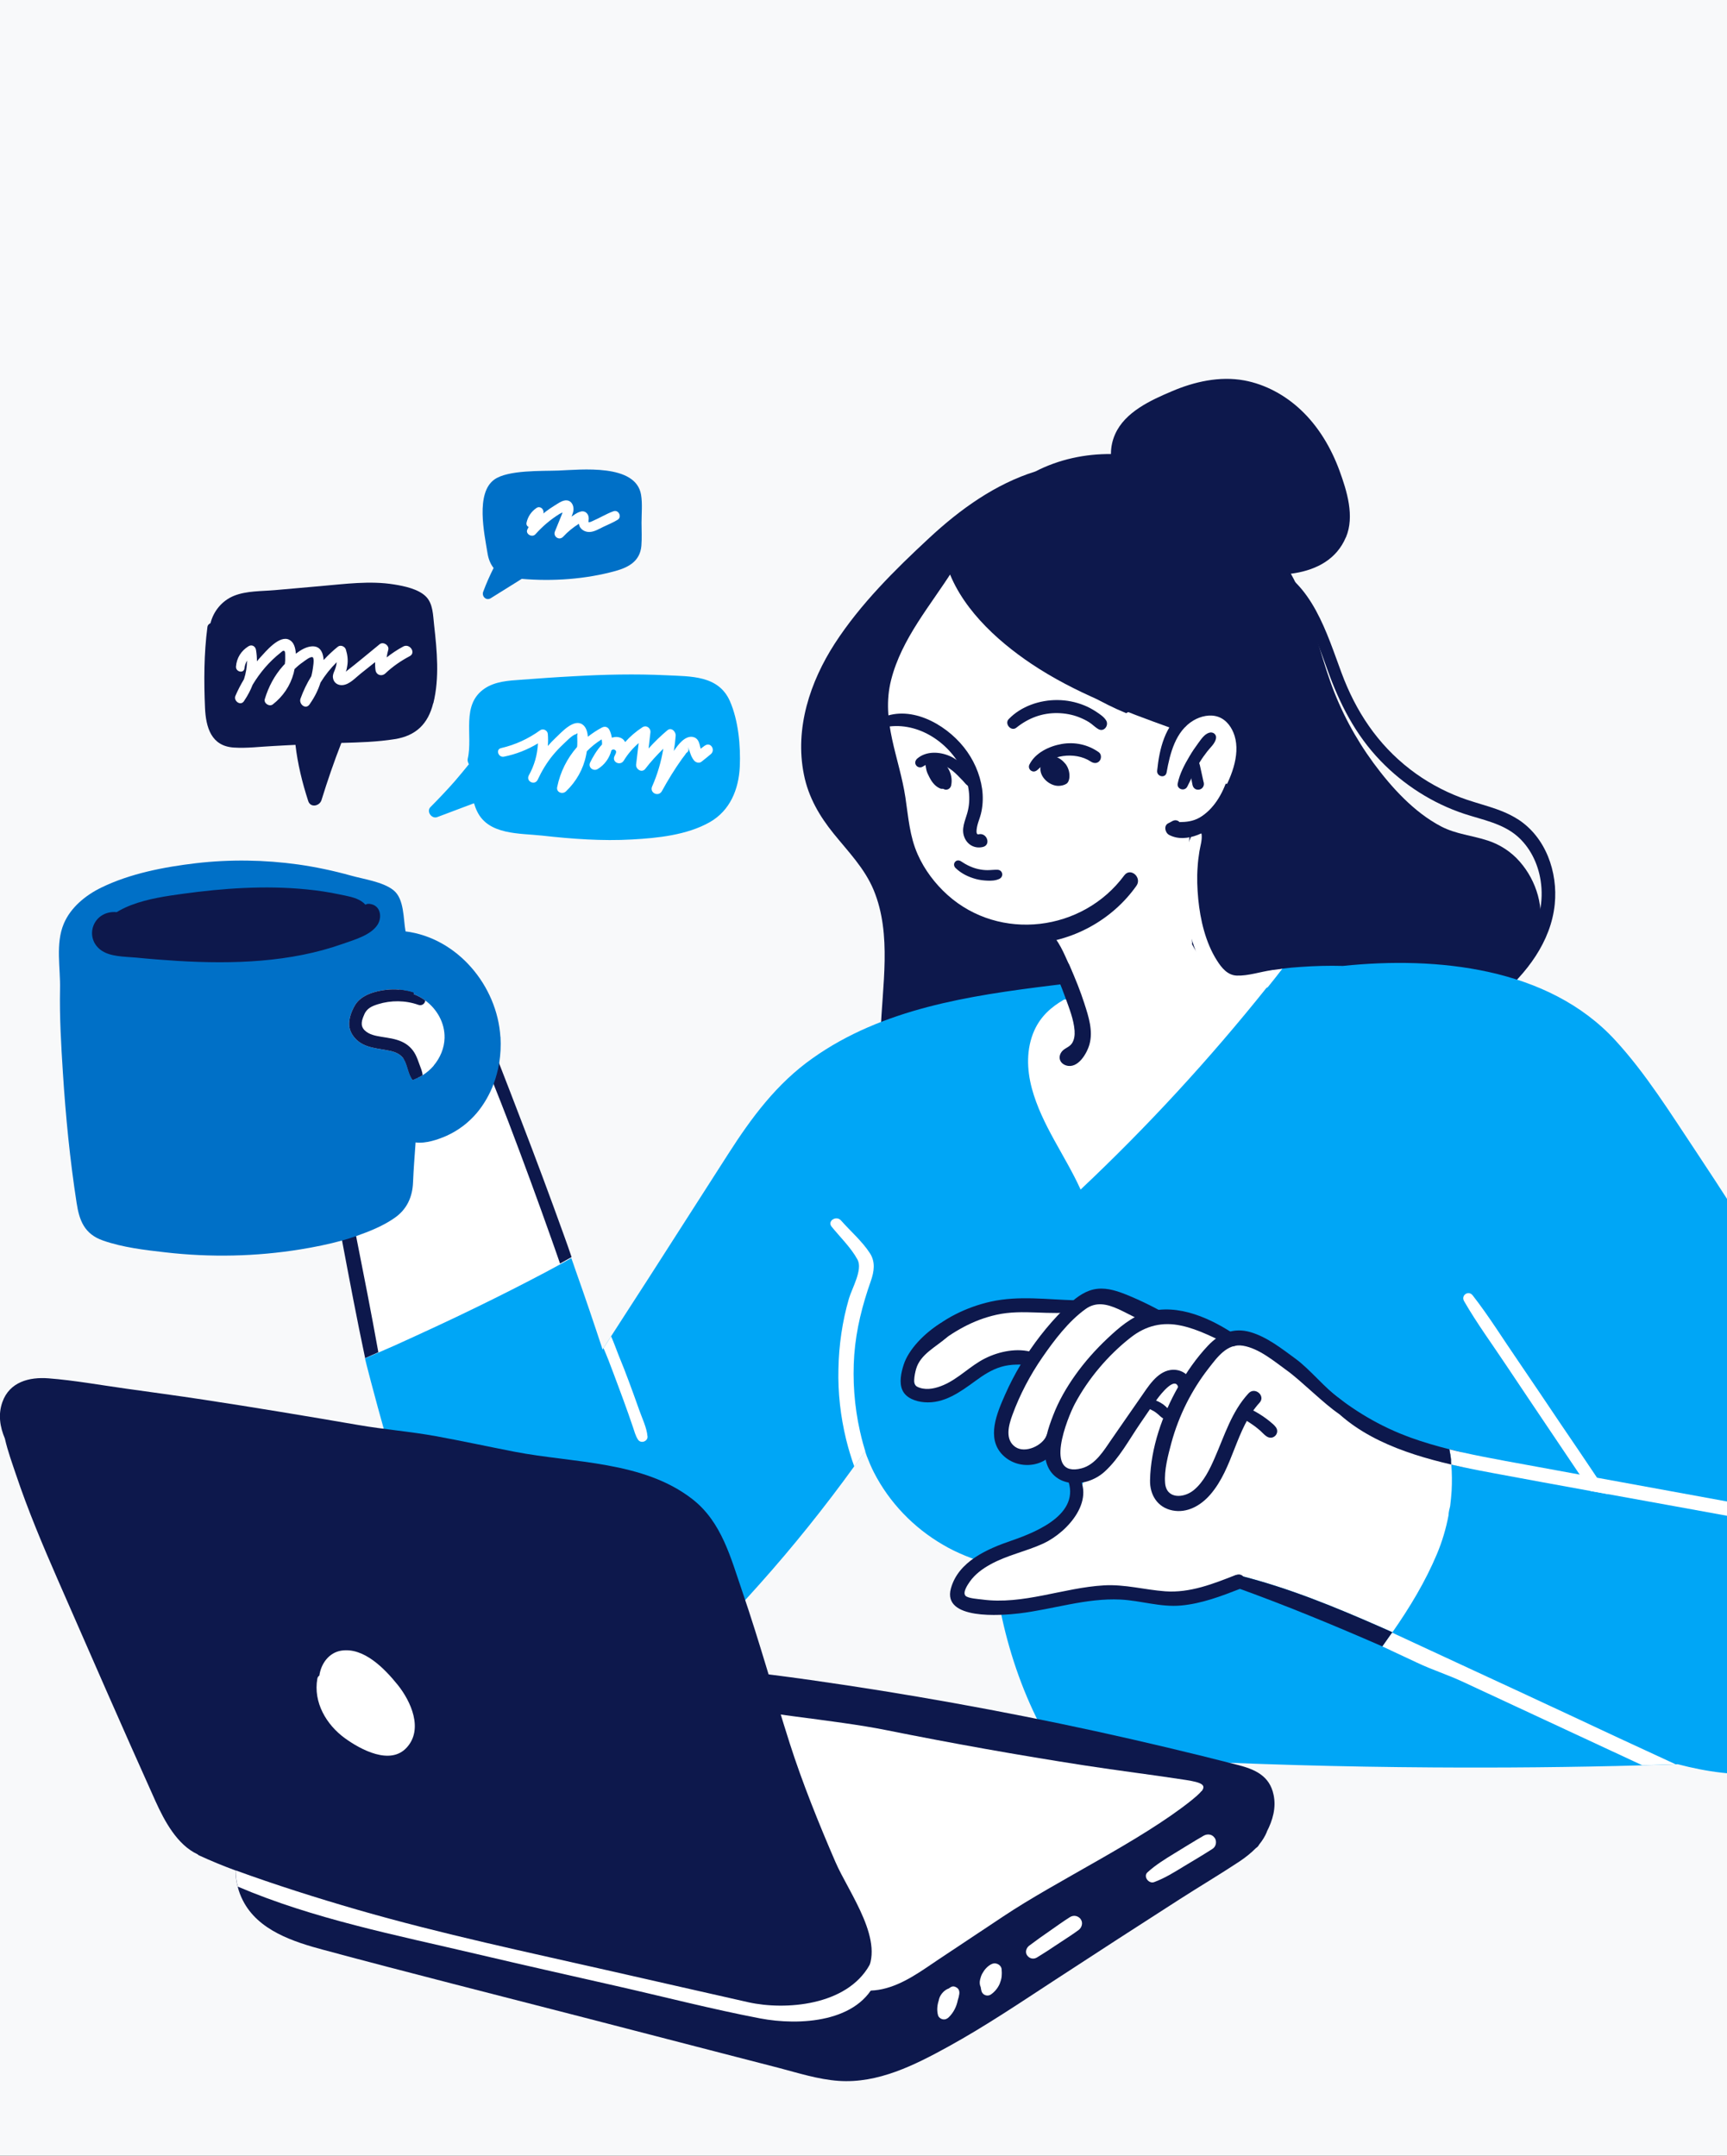 <svg width="278" height="347" viewBox="0 0 278 347" fill="none" xmlns="http://www.w3.org/2000/svg">
<rect x="0" y="0" width="278" height="347" fill="#333333" stroke="none"/>
<g clip-path="url(#clip0_958_5750)">
<rect width="278" height="347" fill="#F8F9FA"/>
<g clip-path="url(#clip1_958_5750)">
<path d="M216.648 86.49C213.689 93.515 203.99 93.155 197.86 91.576C194.564 90.73 191.431 89.35 188.583 87.472C186.345 86.018 183.871 84.115 182.242 81.827C182.117 81.778 182.03 81.703 181.956 81.591C179.892 78.109 177.691 73.956 179.506 69.89C181.085 66.322 185.226 64.432 188.596 63.002C192.252 61.435 196.318 60.515 200.284 61.236C203.704 61.87 206.875 63.611 209.399 65.986C212.246 68.659 214.273 72.104 215.616 75.747C216.81 79.017 218.091 83.108 216.661 86.49H216.648Z" fill="#0D184C"/>
<path d="M242.699 158.012C244.887 159.665 246.23 162.5 246.255 165.485C246.292 170.234 243.607 174.375 240.933 177.919C238.197 181.537 234.853 184.608 230.898 186.61C229.046 187.555 227.118 188.152 225.104 188.562C223.226 188.935 221.361 189.197 219.757 190.291C216.474 194.842 212.632 198.908 207.795 201.457C200.446 205.324 191.779 205.809 183.721 205.436C169.596 204.789 154.898 199.641 146.728 186.486C142.924 180.381 141.543 173.554 141.755 166.28C141.991 158.733 143.607 150.489 140.648 143.302C139.181 139.758 136.52 137.072 134.194 134.188C131.931 131.39 130.128 128.331 129.407 124.676C127.902 117.215 130.427 109.717 134.356 103.624C138.497 97.221 144.092 91.688 149.564 86.615C154.6 81.927 160.257 77.898 166.686 75.884C174.246 71.992 183.572 72.303 191.17 75.933C198.966 79.651 205.208 86.627 209.013 94.746C211.252 99.546 212.383 104.744 214.149 109.73C215.815 114.455 218.19 118.869 221.112 122.848C224.047 126.827 227.665 130.768 231.955 133.019C234.368 134.287 236.979 134.474 239.528 135.319C241.48 135.966 243.258 137.11 244.651 138.714C247.349 141.797 248.68 146.187 247.71 150.34C246.976 153.473 245.173 156.246 242.699 158.024V158.012Z" fill="#0D184C"/>
<path d="M244.303 131.862C241.493 130.06 238.123 129.525 235.039 128.344C232.167 127.249 229.443 125.732 227.006 123.855C221.734 119.789 218.24 114.492 215.939 108.287C213.589 101.971 211.227 93.776 204.363 90.929C203.517 90.581 203.02 91.713 203.754 92.185C209.362 95.803 211.5 101.747 213.664 107.765C215.629 113.248 218.165 118.259 222.244 122.487C225.962 126.342 230.65 129.338 235.748 131.017C238.633 131.962 241.816 132.534 244.191 134.561C246.292 136.364 247.573 139 247.996 141.723C249.053 148.475 244.949 154.58 240.038 158.77C239.018 159.64 240.175 161.406 241.219 160.523C245.72 156.718 249.662 151.62 250.271 145.565C250.794 140.38 248.829 134.747 244.315 131.862H244.303Z" fill="#0D184C"/>
<path d="M206.352 171.217C201.702 180.232 195.845 188.649 188.223 195.389C184.492 198.684 180.016 202.389 175.191 203.894C170.914 205.237 166.848 203.658 163.963 200.375C158.019 193.598 157.721 182.868 160.494 174.711C162.06 170.123 161.737 164.403 165.144 160.996C166.139 160.014 170.13 160.797 171.138 159.852C172.008 159.019 173.276 158.31 172.804 157.017C172.592 156.432 172.356 155.86 172.108 155.276C171.001 153.709 170.118 151.993 169.509 150.141C169.434 149.979 169.359 149.817 169.297 149.643C165.368 151.073 161.016 150.588 157.186 148.723C147.736 144.085 144.851 133.168 142.923 123.681C141.767 118.011 141.033 112.241 142.936 106.658C144.714 101.424 148.084 96.985 151.342 92.595C151.864 91.886 152.809 92.16 153.232 92.757C153.866 92.073 155.109 92.284 155.246 93.428C155.681 97.047 159.499 99.596 162.035 101.809C164.771 104.184 167.544 106.497 170.479 108.635C173.861 111.097 177.479 113.248 181.297 114.803C181.558 114.604 181.894 114.517 182.267 114.604C184.642 115.163 186.979 115.909 189.267 116.743C189.752 116.854 190.225 116.966 190.71 117.066C191.195 116.531 191.655 115.959 192.14 115.599C193.408 114.641 194.975 114.281 196.467 114.915C200.906 116.78 199.874 121.952 198.618 125.521C198.419 126.081 197.835 126.267 197.3 126.155C196.318 128.717 194.738 130.942 192.165 132.186C191.978 133.106 191.742 134.026 191.443 134.909C191.356 140.517 191.493 146.125 191.903 151.72C191.916 151.819 191.891 151.906 191.879 151.993C193.893 155.848 197.611 158.509 202 159.18C202.311 159.056 202.61 158.932 202.908 158.783C204.773 157.85 206.987 157.054 208.74 158.633C212.234 161.779 207.894 168.208 206.352 171.217Z" fill="white"/>
<path d="M89.965 208.606C88.348 209.937 85.811 210.036 83.859 210.521C81.335 211.155 78.835 211.877 76.374 212.722C71.462 214.388 66.674 216.465 62.099 218.927C61.576 219.213 60.706 219.126 60.544 218.405C58.791 210.447 56.888 202.489 55.545 194.456C55.471 193.984 55.844 193.71 56.254 193.685C55.745 191.298 55.085 188.935 54.277 186.623C53.345 183.974 52.225 181.388 51.604 178.652C50.46 173.579 50.422 167.511 52.089 162.538C53.307 158.944 56.316 155.562 60.383 155.574C64.449 155.599 68.353 159.093 71.064 161.816C76.945 167.748 80.552 175.482 83.523 183.178C85.277 187.704 86.868 192.293 88.497 196.868C89.343 199.206 90.4 201.581 91.009 203.981C91.419 205.622 91.332 207.462 89.94 208.619L89.965 208.606Z" fill="white"/>
<path d="M92.016 202.352C91.394 202.688 90.773 203.036 90.151 203.396C89.703 202.078 89.231 200.773 88.771 199.455C86.545 193.163 84.232 186.871 81.857 180.629C81.086 178.59 80.266 176.551 79.457 174.512C79.022 173.405 78.574 172.298 78.139 171.204C78.438 169.675 78.512 168.096 78.363 166.554C79.034 167.996 79.694 169.588 80.353 171.192C81.546 174.213 82.703 177.285 83.871 180.306C86.234 186.436 88.534 192.604 90.76 198.796C91.183 199.977 91.618 201.171 92.016 202.377V202.352Z" fill="#0D184C"/>
<path d="M60.892 217.683C60.184 217.982 59.487 218.317 58.779 218.628C57.448 212.349 56.254 206.02 55.06 199.691C54.936 199.02 54.824 198.348 54.688 197.677C55.434 197.465 56.192 197.229 56.913 196.956C57.05 197.639 57.174 198.311 57.324 198.982C58.555 205.199 59.786 211.429 60.905 217.683H60.892Z" fill="#0D184C"/>
<path d="M294.762 282.291C291.48 283.958 287.898 285.027 284.23 285.425C279.455 285.922 274.705 285.201 270.08 283.995C269.955 283.995 269.843 284.007 269.719 284.007C267.928 284.057 266.138 284.132 264.36 284.169C253.106 284.48 241.841 284.579 230.6 284.505C216.089 284.418 201.565 284.007 187.066 283.274C183.361 283.075 179.655 282.876 175.962 282.64C172.878 282.453 170.192 282.64 168.489 279.655C165.343 274.072 163.055 267.905 161.575 261.676C161.19 260.047 160.866 258.393 160.58 256.727C160.344 255.359 160.145 253.842 159.3 252.698C158.379 251.455 156.763 250.995 155.395 250.435C154.164 249.925 152.946 249.353 151.802 248.669C147.064 245.921 143.147 241.855 140.66 236.981C140.237 236.148 139.889 235.315 139.554 234.457C139.417 234.134 139.33 233.86 139.243 233.599L137.502 236.049C132.764 242.601 127.703 248.918 122.332 254.936C116.748 261.191 110.643 267.818 102.635 270.939C95.436 273.749 87.788 272.332 81.919 267.395C75.951 262.359 70.89 256.789 68.005 249.677C64.436 240.861 58.865 219.3 58.753 218.666C59.462 218.355 62.708 216.937 63.416 216.639C67.905 214.6 72.382 212.548 76.821 210.372C80.576 208.544 84.306 206.654 88.012 204.69C88.708 204.317 89.405 203.944 90.101 203.558C90.723 203.198 91.344 202.862 91.966 202.514C92.203 203.16 92.426 203.819 92.65 204.478C94.155 208.706 95.597 212.971 97.002 217.236C97.04 217.174 97.089 217.087 97.139 217.024C97.549 216.378 97.96 215.744 98.358 215.122C100.335 212.038 102.337 208.967 104.314 205.896C108.616 199.181 112.931 192.454 117.233 185.74C120.989 179.883 125.03 174.425 130.787 170.359C142.04 162.364 155.98 160.275 169.359 158.621C170.056 158.546 170.739 158.447 171.423 158.372C173.027 158.186 173.202 160.673 171.597 160.872C171.498 160.884 171.374 160.896 171.274 160.909C169.198 162.115 167.531 163.582 166.487 165.895C165.181 168.854 165.281 172.137 166.101 175.208C167.693 181.09 171.461 186.001 173.948 191.485C184.704 181.351 194.726 170.458 203.927 158.944C204.748 157.949 205.532 156.93 206.29 155.935C207.31 155.811 208.342 155.711 209.361 155.649C211.624 155.488 213.9 155.425 216.176 155.487C231.296 153.921 249.239 155.711 260.032 167.474C264.944 172.821 268.898 179.2 272.915 185.218C277.167 191.596 281.258 198.062 285.387 204.503C289.453 210.869 293.569 217.211 297.374 223.726C300.955 229.819 304.287 236.074 306.55 242.776C311.4 257.162 309.609 274.831 294.713 282.304L294.762 282.291Z" fill="#00A6F6"/>
<path d="M180.973 140.915C174.296 149.954 160.954 151.62 152.523 144.06C150.509 142.245 148.818 140.007 147.723 137.533C146.418 134.598 146.219 131.502 145.746 128.368C144.776 121.928 141.767 116.071 143.446 109.456C145.137 102.766 149.837 97.42 153.431 91.713C154.028 90.755 152.61 90.084 151.914 90.718C146.952 95.256 142.588 101.051 140.598 107.554C139.628 110.737 139.355 114.094 139.902 117.377C140.524 121.07 141.941 124.564 142.55 128.244C143.135 131.738 143.334 135.232 144.789 138.515C145.995 141.238 147.711 143.675 149.85 145.752C154.077 149.855 159.897 152.23 165.803 151.944C172.592 151.62 179.021 148.126 182.938 142.581C183.871 141.25 181.981 139.572 180.986 140.902L180.973 140.915Z" fill="#0D184C"/>
<path d="M174.582 161.618C173.91 159.541 173.114 157.527 172.207 155.55C171.336 153.66 170.416 151.136 168.688 149.867C168.153 149.482 167.22 149.793 167.32 150.551C167.544 152.267 168.613 153.821 169.347 155.376C170.143 157.067 170.851 158.807 171.485 160.561C172.095 162.252 172.841 164.092 172.978 165.907C173.027 166.629 172.94 167.424 172.505 168.021C172.057 168.618 171.287 168.742 170.864 169.352C170.267 170.222 170.615 171.179 171.61 171.503C173.512 172.112 174.992 169.551 175.39 168.058C175.962 165.932 175.241 163.657 174.582 161.63V161.618Z" fill="#0D184C"/>
<path d="M176.882 121.094C175.141 119.851 173.003 119.391 170.889 119.764C168.899 120.112 166.636 121.182 165.704 123.084C165.529 123.432 165.666 123.867 165.99 124.066C166.35 124.29 166.711 124.191 167.009 123.929C167.631 123.37 168.215 122.835 168.949 122.425C169.596 122.064 170.354 121.803 171.088 121.704C172.617 121.48 174.296 121.729 175.601 122.599C176.049 122.897 176.621 122.935 176.994 122.487C177.317 122.114 177.317 121.405 176.882 121.094Z" fill="#0D184C"/>
<path d="M171.461 122.91C170.827 122.127 169.932 121.629 168.912 121.666C168.701 121.666 168.514 121.766 168.365 121.903C168.203 122.052 168.129 122.201 168.066 122.413C167.905 122.562 167.78 122.674 167.706 122.823C166.898 124.39 168.303 126.081 169.832 126.441C170.242 126.541 170.653 126.516 171.063 126.416C171.262 126.367 171.486 126.28 171.66 126.168C171.958 125.969 172.083 125.596 172.133 125.247C172.232 124.427 171.996 123.556 171.473 122.91H171.461Z" fill="#0D184C"/>
<path d="M157.124 125.621C157.012 125.123 156.552 124.725 156.229 124.352C155.893 123.979 155.57 123.619 155.196 123.283C154.5 122.649 153.717 122.064 152.859 121.691C151.217 120.983 149.104 120.883 147.674 122.089C147.35 122.363 147.201 122.81 147.462 123.183C147.698 123.544 148.208 123.631 148.556 123.395C149.713 122.636 151.18 122.798 152.361 123.42C153.033 123.78 153.617 124.278 154.152 124.812C154.438 125.098 154.724 125.397 155.01 125.695C155.308 126.018 155.594 126.441 156.017 126.603C156.701 126.864 157.298 126.304 157.136 125.608L157.124 125.621Z" fill="#0D184C"/>
<path d="M152.585 123.631C152.075 122.786 151.242 122.176 150.285 121.928C150.098 121.878 150.011 121.841 149.924 121.828C149.638 121.778 149.265 121.915 149.153 122.214C149.091 122.375 149.016 122.549 149.004 122.736C149.004 122.873 148.992 123.009 149.004 123.146C149.004 123.407 149.066 123.656 149.116 123.917C149.203 124.29 149.365 124.651 149.551 124.999C149.601 125.111 149.651 125.185 149.688 125.26C150.061 125.969 150.583 126.603 151.317 126.914C151.479 126.988 151.64 126.988 151.802 126.976C151.901 127.013 152.001 127.063 152.113 127.1C152.299 127.162 152.598 127.088 152.747 126.976C152.933 126.839 153.058 126.665 153.107 126.441C153.319 125.484 153.107 124.477 152.598 123.644L152.585 123.631Z" fill="#0D184C"/>
<path d="M178.064 115.984C177.703 115.375 177.007 114.94 176.435 114.554C175.825 114.156 175.191 113.808 174.507 113.535C173.14 112.987 171.71 112.701 170.23 112.689C167.382 112.664 164.361 113.684 162.371 115.76C161.65 116.506 162.769 117.812 163.602 117.14C165.542 115.586 167.755 114.741 170.267 114.79C171.424 114.815 172.617 115.027 173.687 115.449C174.246 115.673 174.806 115.934 175.316 116.258C175.85 116.593 176.298 117.091 176.845 117.389C177.74 117.862 178.524 116.755 178.064 115.984Z" fill="#0D184C"/>
<path d="M157.534 134.3C156.863 134.461 157.385 132.633 157.435 132.484C157.646 131.838 157.882 131.203 158.007 130.532C158.23 129.376 158.255 128.157 158.094 126.988C157.746 124.539 156.689 122.201 155.147 120.274C152.088 116.444 146.293 113.261 141.506 115.748C140.673 116.183 141.406 117.29 142.177 117.116C147.4 115.922 152.685 119.316 154.935 123.967C155.98 126.13 156.365 128.592 155.694 130.917C155.333 132.186 154.711 133.429 155.234 134.76C155.719 136.016 156.937 136.65 158.218 136.339C159.573 136.016 158.877 133.976 157.534 134.3Z" fill="#0D184C"/>
<path d="M160.543 140.007C160.009 139.994 159.474 140.069 158.939 140.069C158.454 140.069 157.969 140.007 157.46 139.895C156.502 139.684 155.545 139.224 154.724 138.664C154.413 138.453 154.003 138.428 153.742 138.739C153.481 139.037 153.543 139.46 153.816 139.721C154.736 140.616 155.868 141.163 157.099 141.499C157.708 141.661 158.33 141.735 158.952 141.76C159.598 141.785 160.245 141.76 160.842 141.487C161.638 141.126 161.426 140.032 160.556 140.007H160.543Z" fill="#0D184C"/>
<path d="M194.689 117.936C193.881 118.148 193.346 119.006 192.873 119.64C192.376 120.311 191.903 121.007 191.481 121.729C190.672 123.084 189.889 124.564 189.578 126.118C189.392 127.05 190.697 127.448 191.12 126.628C191.816 125.297 192.364 123.905 193.172 122.611C193.532 122.027 193.943 121.467 194.365 120.92C194.863 120.286 195.597 119.677 195.746 118.856C195.858 118.222 195.273 117.775 194.689 117.936Z" fill="#0D184C"/>
<path d="M193.744 125.894C193.607 125.297 193.47 124.688 193.346 124.091C193.284 123.793 193.209 123.482 193.147 123.183C193.072 122.885 192.96 122.599 192.861 122.313C192.736 121.94 192.338 121.716 191.965 121.791C191.592 121.865 191.294 122.214 191.331 122.611C191.356 122.91 191.356 123.233 191.418 123.532C191.468 123.83 191.53 124.141 191.592 124.439C191.704 125.049 191.829 125.658 191.941 126.255C191.99 126.516 192.065 126.715 192.264 126.901C192.475 127.1 192.774 127.15 193.047 127.1C193.308 127.05 193.507 126.914 193.644 126.702C193.818 126.441 193.818 126.192 193.756 125.894H193.744Z" fill="#0D184C"/>
<path d="M189.802 114.977C182.316 112.279 174.718 109.605 167.966 105.291C165.057 103.425 162.321 101.225 159.946 98.725C157.434 96.077 155.557 93.055 153.692 89.947C153.219 89.163 152.038 89.81 152.286 90.643C154.301 97.469 160.294 103.015 166.027 106.857C172.99 111.52 180.874 114.442 188.707 117.265C190.224 117.812 191.344 115.536 189.802 114.989V114.977Z" fill="#0D184C"/>
<path d="M204.724 156.159C205.283 156.084 205.855 156.01 206.415 155.948C205.656 156.942 204.86 157.949 204.052 158.944C203.716 158.994 203.381 159.044 203.057 159.106C201.192 159.417 199.252 160.063 197.4 159.379C195.883 158.82 194.676 157.527 193.905 156.146C192.078 152.864 191.058 149.009 190.685 145.291C190.498 143.377 190.536 141.474 190.747 139.572C190.934 137.818 191.083 135.394 192.177 133.939C192.575 133.417 193.371 133.777 193.433 134.362C193.52 135.257 193.222 136.165 193.072 137.048C192.936 137.881 192.836 138.701 192.786 139.547C192.65 141.275 192.724 143.016 192.886 144.732C193.209 148.064 194.067 151.745 195.883 154.592C196.629 155.773 197.586 156.992 199.103 157.042C200.931 157.104 202.908 156.42 204.699 156.171L204.724 156.159Z" fill="white"/>
<path d="M198.494 114.218C196.094 112.378 192.824 112.776 190.498 114.542C187.514 116.792 186.631 120.523 186.271 124.054C186.171 125.024 187.601 125.347 187.788 124.352C188.335 121.281 189.23 117.675 192.115 115.972C193.296 115.275 194.813 114.927 196.131 115.4C197.462 115.885 198.32 117.128 198.73 118.434C199.725 121.617 198.071 125.496 196.43 128.219C195.597 129.587 194.502 130.843 193.085 131.626C191.99 132.223 190.971 132.323 189.864 132.335C189.615 132.049 189.18 131.925 188.72 132.173C188.509 132.298 188.285 132.41 188.061 132.522C187.278 132.907 187.551 134.063 188.198 134.399C191.033 135.891 194.813 133.79 196.753 131.713C198.966 129.338 200.434 125.882 201.043 122.723C201.627 119.727 201.068 116.208 198.506 114.243L198.494 114.218Z" fill="#0D184C"/>
<path d="M235.536 236.173C234.902 236.036 234.256 235.899 233.621 235.75C233.621 235.526 233.597 235.315 233.584 235.104C233.534 234.494 233.422 233.898 233.311 233.288C233.982 233.462 234.641 233.612 235.313 233.761C235.35 234.072 235.375 234.382 235.412 234.681C235.474 235.178 235.511 235.663 235.549 236.161L235.536 236.173Z" fill="#0D184C"/>
<path d="M280.45 244.442C273.275 243.124 266.076 241.831 258.888 240.525C257.956 240.351 257.011 240.189 256.066 240.015C250.93 239.083 245.77 238.138 240.634 237.18C238.993 236.882 237.277 236.546 235.549 236.185C234.914 236.049 234.268 235.912 233.634 235.763C233.634 235.539 233.609 235.327 233.596 235.116C233.547 234.507 233.435 233.91 233.323 233.301C233.994 233.475 234.653 233.624 235.325 233.773C237.65 234.295 240 234.743 242.35 235.178C246.329 235.912 250.321 236.633 254.3 237.367C255.233 237.553 256.178 237.727 257.11 237.876C265.056 239.331 272.977 240.786 280.91 242.228C282.34 242.49 281.905 244.703 280.475 244.454L280.45 244.442Z" fill="white"/>
<path d="M233.621 235.75C233.621 235.526 233.597 235.315 233.584 235.104C222.555 233.027 213.701 225.567 205.494 218.392C205.246 218.181 204.972 218.106 204.711 218.119C204.587 217.994 204.475 217.87 204.35 217.746C203.803 217.261 203.206 216.763 202.56 216.378C201.938 216.017 201.279 215.756 200.583 215.57C200.197 215.482 199.725 215.719 199.588 216.067C195.298 212.921 189.988 211.628 184.505 212.237C184.293 212.262 184.119 212.337 183.958 212.424C182.416 211.118 181.011 209.576 178.934 209.079C176.907 208.606 174.619 209.452 173.6 211.193C166.437 209.365 158.541 210.658 152.287 214.575C149.825 216.129 145.56 219.437 147.288 222.881C148.755 225.803 152.884 223.552 154.836 221.675C156.452 220.879 158.069 220.071 159.723 219.35C160.593 218.976 161.501 218.653 162.396 218.293C163.242 218.23 164.087 218.168 164.933 218.081C165.517 218.019 166.102 217.944 166.686 217.857C166.562 218.28 166.437 218.715 166.325 219.138C165.579 220.717 164.97 222.309 164.386 223.938C163.254 225.728 161.513 227.929 161.538 230.118C161.563 231.597 162.496 233.176 164.062 233.475C165.045 233.661 166.002 233.251 166.922 232.965C167.88 232.667 168.85 232.381 169.82 232.095C169.869 232.343 169.956 232.58 170.031 232.803C169.931 233.027 169.894 233.313 170.006 233.624C170.553 235.327 171.585 237.143 173.475 237.578C173.848 237.653 174.209 237.665 174.57 237.64C174.022 240.6 172.418 243.435 170.006 245.238C167.507 247.103 164.448 248.048 161.65 249.378C159.536 250.373 156.141 252.039 155.532 254.576C154.177 255.247 154.401 257.597 156.017 258.418C157.372 259.089 159.213 259.052 160.68 259.052C162.682 259.039 164.672 258.791 166.649 258.468C170.491 257.846 174.308 257.1 178.176 256.578C179.456 256.391 180.75 256.267 182.043 256.105C183.833 256.938 185.935 257 187.986 256.714C191.369 256.229 194.714 255.347 197.996 254.352C198.071 254.389 198.17 254.439 198.245 254.489C198.32 253.954 198.792 253.419 199.414 253.581C207.397 255.57 215.044 258.729 222.555 262.036C223.077 262.272 223.624 262.509 224.146 262.745C226.919 258.778 229.456 254.576 231.309 250.149C232.154 248.135 232.776 246.046 233.174 243.919C233.186 243.385 233.323 242.912 233.435 242.44C233.534 241.619 233.621 240.799 233.671 239.978C233.746 238.56 233.733 237.155 233.621 235.75Z" fill="white"/>
<path d="M215.716 225.206C213.341 223.527 210.891 220.431 208.541 218.715C206.327 217.099 203.94 215.197 201.254 214.426C198.531 213.642 196.293 214.662 194.44 216.626C192.587 218.591 191.008 220.867 189.678 223.204C187.128 227.68 185.226 233.102 185.126 238.287C185.077 240.612 186.308 242.651 188.72 243.136C191.095 243.621 193.296 242.34 194.801 240.612C198.568 236.272 198.879 230.043 202.759 225.79C203.766 224.684 202 223.179 200.981 224.286C198.245 227.245 197.126 231.063 195.547 234.656C194.738 236.509 193.768 238.548 192.164 239.866C190.548 241.196 187.763 241.333 187.551 238.734C187.377 236.621 188.036 234.246 188.571 232.219C189.168 230.031 189.988 227.904 191.008 225.865C192.003 223.9 193.172 222.035 194.527 220.295C195.907 218.529 197.536 216.191 200.098 216.626C202.684 217.062 205.121 219.138 207.185 220.63C209.436 222.247 213.191 226.039 215.504 227.569C216.337 228.116 218.153 226.922 215.691 225.194L215.716 225.206Z" fill="#0D184C"/>
<path d="M205.42 229.794C205.134 229.396 204.736 229.073 204.351 228.762C204.015 228.489 203.654 228.228 203.294 227.979C202.883 227.705 202.473 227.444 202.038 227.208C201.652 226.997 201.242 226.835 200.832 226.686C200.384 226.512 199.812 226.636 199.601 227.108C199.389 227.581 199.588 228.066 200.023 228.315C200.197 228.414 200.371 228.514 200.546 228.625C200.807 228.787 200.943 228.887 201.093 228.974C201.167 229.011 201.229 229.061 201.304 229.11C201.615 229.322 201.789 229.446 201.963 229.57C202.286 229.807 202.597 230.068 202.896 230.329C203.207 230.602 203.493 230.951 203.841 231.187C204.276 231.498 204.811 231.535 205.233 231.162C205.619 230.826 205.718 230.242 205.42 229.807V229.794Z" fill="#0D184C"/>
<path d="M199.19 215.097C195.086 212.299 189.715 209.738 184.629 211.218C182.129 211.951 180.128 213.704 178.275 215.445C176.36 217.248 174.607 219.213 173.09 221.351C171.66 223.366 170.416 225.517 169.533 227.817C168.725 229.894 167.954 232.206 168.24 234.457C168.862 239.493 174.607 239.816 177.827 236.882C180.165 234.755 181.769 231.722 183.535 229.148C184.467 227.792 185.375 226.425 186.345 225.107C186.78 224.522 189.23 221.339 189.69 223.415C189.963 224.634 191.891 224.186 191.816 223.005C191.717 221.302 190.063 220.282 188.409 220.531C186.183 220.866 184.766 223.304 183.609 224.945C182.042 227.183 180.501 229.434 178.934 231.684C177.715 233.45 176.347 235.775 174.109 236.359C167.892 237.976 171.846 228.178 173.027 225.965C175.179 221.923 178.387 218.131 182.018 215.296C184.442 213.394 187.116 212.735 190.15 213.394C192.972 213.99 195.571 215.433 198.17 216.614C199.078 217.024 200.048 215.719 199.165 215.109L199.19 215.097Z" fill="#0D184C"/>
<path d="M187.427 211.379C185.636 210.297 182.391 208.768 180.414 208.059C178.772 207.475 177.081 207.152 175.39 207.748C173.774 208.333 172.48 209.514 171.287 210.695C169.919 212.051 168.651 213.493 167.482 214.998C165.206 217.932 163.279 221.128 161.787 224.51C160.506 227.419 158.728 231.473 161.376 234.184C164.087 236.944 169.011 236.086 170.155 232.617C170.553 231.411 168.912 229.894 168.452 231.087C167.83 232.691 165.045 234.009 163.453 232.928C161.712 231.734 162.371 229.396 162.968 227.767C164.162 224.497 165.828 221.339 167.805 218.479C169.707 215.731 171.995 212.697 174.744 210.72C178.138 208.271 181.806 212.399 185.35 212.996C186.345 213.157 188.198 211.877 187.402 211.404L187.427 211.379Z" fill="#0D184C"/>
<path d="M173.189 209.315C168.601 209.203 164.025 208.519 159.486 209.526C155.644 210.384 151.69 212.274 148.892 215.06C147.984 215.955 149.389 217.534 150.409 216.738C153.455 214.351 156.564 212.498 160.406 211.64C164.684 210.683 169.023 211.802 173.301 211.118C174.47 210.932 174.37 209.34 173.189 209.315Z" fill="#0D184C"/>
<path d="M166.263 217.696C163.801 216.912 160.817 217.534 158.566 218.666C156.178 219.859 154.313 221.923 151.851 222.968C150.695 223.465 149.327 223.801 148.084 223.403C147.337 223.167 147.126 222.881 147.163 222.097C147.188 221.525 147.313 220.929 147.462 220.382C148.146 217.994 150.633 216.85 152.436 215.259C153.045 214.724 151.938 212.672 151.354 213.033C148.78 214.625 146.243 217.236 145.46 219.698C145.062 220.941 144.701 222.57 145.273 223.801C145.858 225.069 147.425 225.604 148.743 225.716C151.963 226.002 154.574 224.062 157.024 222.284C158.292 221.351 159.598 220.493 161.127 220.033C162.806 219.524 164.423 219.648 166.139 219.747C167.444 219.822 167.307 218.007 166.275 217.683L166.263 217.696Z" fill="#0D184C"/>
<path d="M198.979 253.506C195.348 254.936 191.543 256.453 187.551 256.155C184.219 255.906 181.11 255.011 177.728 255.197C171.162 255.57 164.684 258.38 158.069 257.473C157.497 257.398 155.818 257.299 155.42 256.876C154.91 256.329 155.793 255.061 156.104 254.613C156.937 253.419 158.156 252.524 159.424 251.828C162.098 250.336 165.181 249.739 167.954 248.458C171.971 246.593 176.795 241.122 173.015 236.795C172.493 236.185 171.15 236.608 171.585 237.491C174.52 243.397 167.233 246.481 162.856 247.985C158.927 249.328 154.264 251.343 153.07 255.695C151.665 260.805 161.165 260.059 164.062 259.711C169.496 259.064 174.843 257.212 180.376 257.485C183.659 257.647 186.793 258.741 190.1 258.443C193.445 258.144 196.616 256.926 199.712 255.72C201.117 255.172 200.371 252.972 198.966 253.531L198.979 253.506Z" fill="#0D184C"/>
<path d="M233.621 235.75C225.7 233.91 217.593 231 212.744 224.535C212.271 223.9 213.179 223.167 213.738 223.639C217.792 227.021 222.144 229.633 227.093 231.423C229.132 232.157 231.209 232.766 233.298 233.288C233.41 233.898 233.522 234.494 233.572 235.104C233.584 235.315 233.609 235.526 233.609 235.75H233.621Z" fill="#0D184C"/>
<path d="M188.446 227.258C188.409 227.183 188.372 227.121 188.347 227.046C188.26 226.922 188.148 226.822 187.999 226.748C187.949 226.711 187.775 226.512 187.588 226.35C187.352 226.139 187.103 225.952 186.83 225.803C186.618 225.679 186.395 225.579 186.171 225.48C186.009 225.417 185.848 225.355 185.673 225.305C185.499 225.256 185.313 225.256 185.126 225.243C184.965 225.243 184.791 225.33 184.679 225.442C184.554 225.542 184.467 225.691 184.442 225.853C184.418 225.977 184.442 226.114 184.467 226.238C184.517 226.425 184.666 226.549 184.828 226.661C185.139 226.86 185.474 227.009 185.798 227.195C186.009 227.332 186.208 227.481 186.395 227.643C186.507 227.73 186.606 227.83 186.706 227.929C186.867 228.078 187.041 228.203 187.228 228.327C187.402 228.439 187.7 228.426 187.887 228.364C188.098 228.29 188.31 228.116 188.397 227.917C188.484 227.718 188.521 227.469 188.434 227.258H188.446Z" fill="#0D184C"/>
<path d="M80.552 166.927C80.042 158.671 73.626 150.974 65.282 149.929C64.909 147.89 65.095 144.707 63.342 143.302C61.639 141.934 58.53 141.524 56.466 140.939C53.705 140.169 50.895 139.572 48.035 139.161C42.601 138.403 37.031 138.316 31.572 138.95C26.399 139.559 20.928 140.616 16.302 142.879C13.79 144.098 11.378 146.062 10.271 148.686C8.903 151.919 9.749 155.823 9.662 159.23C9.575 163.706 9.836 168.183 10.122 172.634C10.57 179.672 11.254 186.672 12.335 193.648C12.758 196.396 13.541 198.647 16.613 199.703C19.746 200.798 23.303 201.22 26.623 201.593C33.86 202.427 41.221 202.277 48.396 201.109C50.609 200.748 52.86 200.3 55.061 199.691C55.819 199.48 56.59 199.243 57.324 198.982C59.45 198.224 61.639 197.366 63.504 196.06C65.493 194.693 66.401 192.678 66.488 190.316C66.575 188.177 66.749 186.038 66.898 183.9C68.527 184.123 70.579 183.415 71.885 182.83C73.762 181.985 75.416 180.729 76.747 179.162C77.915 177.77 78.811 176.19 79.457 174.499C79.855 173.418 80.154 172.299 80.353 171.167C80.576 169.762 80.651 168.332 80.564 166.902L80.552 166.927ZM69.82 171.54C69.298 172.149 68.701 172.659 68.03 173.082C67.744 173.268 67.508 173.38 67.259 173.492C66.985 173.617 66.712 173.728 66.426 173.853C65.667 172.846 65.642 171.503 65.008 170.483C64.449 169.65 63.616 169.339 62.758 169.153C60.843 168.73 58.704 168.755 57.249 167.225C56.59 166.541 56.167 165.671 56.205 164.714C56.23 163.731 56.64 162.674 57.137 161.816C58.144 160.125 60.445 159.516 62.285 159.317C62.944 159.255 63.603 159.243 64.25 159.305C64.66 159.342 65.07 159.392 65.468 159.491C65.829 159.566 66.19 159.665 66.55 159.777C66.563 159.852 66.575 159.939 66.575 160.026C67.246 160.275 67.881 160.623 68.453 161.046C70.343 162.438 71.624 164.664 71.561 167.089C71.524 168.717 70.853 170.297 69.808 171.528L69.82 171.54Z" fill="#0070C7"/>
<path d="M57.721 150.166C56.441 150.912 54.749 151.036 53.319 151.272C51.666 151.558 50.012 151.795 48.333 152.031C44.889 152.503 41.444 152.876 37.975 153.088C31.037 153.498 24.073 153.224 17.172 152.429C16.762 152.391 16.488 152.192 16.314 151.944C15.767 152.478 14.959 151.77 15.195 151.086C17.122 145.602 24.397 144.57 29.358 143.886C35.948 142.979 42.675 142.506 49.316 143.165C51.144 143.339 52.959 143.613 54.749 143.998C55.881 144.235 57.199 144.433 58.181 145.08C60.208 146.398 59.587 149.059 57.721 150.178V150.166Z" fill="#0D184C"/>
<path d="M66.662 160.896C65.916 160.871 65.145 160.896 64.411 160.996C64.361 160.436 64.324 159.864 64.249 159.305C64.66 159.342 65.07 159.392 65.468 159.491C65.829 159.566 66.189 159.665 66.55 159.777C66.562 159.852 66.575 159.939 66.575 160.026C66.6 160.312 66.624 160.61 66.649 160.896H66.662Z" fill="#0D184C"/>
<path d="M67.259 173.48C66.985 173.604 66.712 173.716 66.426 173.84C65.667 172.833 65.642 171.49 65.008 170.471C64.946 169.824 64.933 169.265 64.909 168.693C64.909 168.519 64.896 168.332 64.884 168.17C65.307 168.444 65.68 168.792 66.015 169.165C66.562 169.812 66.886 170.558 67.246 171.304C67.259 172.025 67.271 172.746 67.259 173.467V173.48Z" fill="#0D184C"/>
<path d="M203.94 294.862C203.642 295.584 203.219 296.267 202.722 296.877C202.647 296.989 202.585 297.101 202.51 297.2C202.398 297.324 202.274 297.424 202.162 297.498C201.366 298.307 200.458 299.015 199.513 299.65C196.355 301.739 193.085 303.678 189.889 305.73C183.249 309.982 176.621 314.285 170.006 318.599C164.286 322.33 158.604 326.172 152.635 329.454C147.238 332.426 141.319 335.41 134.99 334.963C131.695 334.726 128.487 333.694 125.316 332.861C121.81 331.954 118.315 331.046 114.821 330.151C107.821 328.335 100.832 326.52 93.832 324.717C79.917 321.123 65.978 317.617 52.126 313.887C47.239 312.581 41.544 310.753 39.094 305.916C38.734 305.208 38.448 304.462 38.261 303.703C38.038 302.833 37.913 301.962 37.926 301.092C37.938 299.401 38.398 297.76 39.405 296.429C39.294 296.118 39.356 295.733 39.666 295.521C49.527 288.732 60.557 283.336 71.3 278.076C76.187 275.676 81.124 273.364 86.085 271.113C90.76 269.012 95.436 266.848 100.646 266.699C103.941 266.587 107.199 267.134 110.382 267.967C112.683 268.191 114.97 268.489 117.246 268.751C121.673 269.273 126.112 269.807 130.526 270.442C145.87 272.618 161.153 275.366 176.31 278.661C183.983 280.339 191.63 282.155 199.252 284.107C202.013 284.816 204.375 285.848 205.009 288.906C205.457 290.983 204.873 293.022 203.915 294.862H203.94Z" fill="#0D184C"/>
<path d="M193.408 288.31C193.085 288.72 192.513 289.217 191.717 289.864C183.56 296.367 170.155 302.708 161.476 308.503C158.031 310.803 154.575 313.091 151.118 315.391C148.308 317.269 145.423 319.445 142.041 320.191C138.758 320.912 135.55 319.93 132.416 318.985C128.45 317.779 124.483 316.56 120.529 315.366C104.911 310.604 89.231 305.979 73.712 300.893C73.451 300.818 73.29 300.619 73.228 300.408C73.153 300.396 73.078 300.371 73.004 300.358C72.357 300.222 71.71 300.122 71.089 299.96C69.92 299.687 68.664 299.227 67.793 298.344C66.923 297.461 66.463 296.354 66.612 295.111C66.662 294.663 66.849 294.241 67.097 293.868C67.122 293.681 67.222 293.482 67.421 293.345C75.167 288.098 83.287 283.386 91.556 279.034C95.038 277.206 98.557 275.291 102.163 273.724C105.906 272.108 109.288 272.953 113.093 273.861C121.424 275.838 134.257 276.808 142.65 278.499C153.244 280.625 163.888 282.528 174.57 284.181C180.003 285.027 185.475 285.686 190.921 286.531C193.47 286.929 194.204 287.34 193.42 288.347L193.408 288.31Z" fill="white"/>
<path d="M139.243 317.828C137.328 320.614 133.834 322.752 130.887 323.125C127.132 323.598 123.252 322.814 119.571 322.143C115.232 321.335 110.917 320.365 106.639 319.333C98.32 317.306 90.027 315.155 81.72 313.054C73.228 310.903 64.722 308.789 56.254 306.551C48.085 304.399 39.741 302.223 32.044 298.667C31.957 298.63 31.87 298.568 31.808 298.493C28.525 296.964 26.486 293.159 25.018 289.914C19.709 278.114 14.536 266.251 9.351 254.402C6.889 248.769 4.501 243.124 2.549 237.292C1.99 235.626 1.244 233.599 0.783 231.56C9.43039e-05 229.707 -0.336 227.718 0.386 225.691C1.53 222.458 4.7 221.625 7.834 221.874C11.975 222.197 16.128 222.955 20.244 223.527C24.409 224.112 28.575 224.671 32.753 225.306C41.072 226.574 49.365 227.954 57.672 229.384C61.825 230.105 66.028 230.428 70.181 231.187C74.421 231.958 78.649 232.878 82.877 233.699C92.277 235.514 103.58 235.153 111.489 241.346C116.189 245.026 117.631 250.783 119.497 256.204C122.27 264.299 124.545 272.543 127.144 280.687C129.146 286.942 131.795 293.52 134.48 299.724C136.632 304.71 142.774 312.718 139.243 317.841V317.828Z" fill="#0D184C"/>
<path d="M69.733 113.199C68.913 116.531 66.948 118.446 63.541 118.981C60.743 119.428 57.833 119.515 54.949 119.59C53.767 122.611 52.71 125.695 51.753 128.791C51.442 129.774 49.975 130.072 49.614 128.94C48.669 126.031 47.91 122.972 47.562 119.901C46.381 119.963 45.2 120.013 44.031 120.087C41.929 120.187 39.741 120.473 37.652 120.336C33.996 120.112 33.138 117.078 33.001 113.932C32.815 109.605 32.827 105.241 33.387 100.939C33.424 100.615 33.636 100.416 33.884 100.317C34.357 98.39 35.749 96.674 37.677 95.903C39.691 95.095 42.103 95.182 44.242 94.995C46.692 94.784 49.117 94.56 51.566 94.349C55.508 94.013 59.549 93.441 63.479 94.087C65.095 94.349 67.308 94.809 68.527 95.99C69.733 97.159 69.696 99.061 69.882 100.628C70.343 104.768 70.765 109.095 69.758 113.199H69.733Z" fill="#0D184C"/>
<path d="M119.086 123.42C118.912 127.05 117.532 130.482 114.249 132.347C110.594 134.424 105.856 134.909 101.728 135.133C96.903 135.406 92.066 135.046 87.279 134.511C83.66 134.113 78.649 134.436 76.809 130.619C76.597 130.209 76.448 129.749 76.299 129.301C74.334 130.047 72.37 130.781 70.392 131.527C69.485 131.875 68.589 130.619 69.298 129.91C70.641 128.555 71.959 127.175 73.203 125.757C73.974 124.862 74.732 123.942 75.478 123.022C75.317 122.699 75.23 122.425 75.292 122.139C76.174 118.384 74.148 113.435 78.027 110.824C79.731 109.68 81.894 109.556 83.884 109.419C86.682 109.207 89.492 109.008 92.315 108.859C97.288 108.573 102.262 108.461 107.236 108.698C111.19 108.897 115.654 108.685 117.495 112.863C118.863 115.984 119.236 120.062 119.086 123.42Z" fill="#00A6F6"/>
<path d="M103.269 84.165C103.269 85.383 103.344 86.639 103.244 87.858C103.033 90.307 101.23 91.315 99.079 91.911C94.304 93.23 88.994 93.615 83.983 93.18C83.847 93.267 83.71 93.366 83.573 93.441C82.043 94.398 80.539 95.343 79.009 96.288C78.276 96.761 77.492 96.002 77.791 95.231C78.276 93.926 78.835 92.67 79.457 91.427C78.935 90.78 78.612 89.947 78.462 88.965C77.965 85.893 76.522 79.365 79.581 77.189C81.77 75.623 87.266 75.847 89.877 75.747C93.496 75.61 102.362 74.591 103.195 79.651C103.431 81.094 103.269 82.673 103.269 84.153V84.165Z" fill="#0070C7"/>
<path d="M258.888 240.525C257.956 240.351 257.011 240.189 256.066 240.015L254.275 237.354L249.612 230.428C247.25 226.897 244.85 223.378 242.5 219.834C240.212 216.39 237.725 213.008 235.673 209.439C235.138 208.507 236.382 207.661 237.053 208.507C239.665 211.852 241.928 215.52 244.328 219.001C246.665 222.433 248.978 225.865 251.291 229.309C253.243 232.157 255.171 235.029 257.085 237.876C257.546 238.548 257.993 239.207 258.441 239.878C258.59 240.102 258.727 240.314 258.888 240.537V240.525Z" fill="white"/>
<path d="M224.146 262.757C223.91 263.081 223.711 263.379 223.512 263.653C223.201 264.113 222.865 264.573 222.542 265.033C214.733 261.626 206.862 258.368 198.792 255.471C198.332 255.297 198.183 254.886 198.245 254.501C198.319 253.966 198.792 253.432 199.414 253.593C207.397 255.583 215.044 258.741 222.555 262.049C223.077 262.285 223.624 262.521 224.146 262.757Z" fill="#0D184C"/>
<path d="M269.719 283.995C267.929 284.045 266.138 284.119 264.36 284.157C260.244 282.254 256.128 280.327 252.012 278.412C246.541 275.875 241.057 273.326 235.599 270.777C232.975 269.546 230.637 268.85 228.026 267.607C226.596 266.948 223.947 265.704 222.53 265.033C222.853 264.573 223.189 264.113 223.5 263.653C223.699 263.379 223.898 263.093 224.097 262.807C224.32 262.907 224.532 263.018 224.756 263.118C226.074 263.727 227.379 264.336 228.697 264.946C231.321 266.152 233.957 267.383 236.581 268.601C241.94 271.076 247.312 273.575 252.671 276.074C257.981 278.561 263.29 281.048 268.637 283.498C268.998 283.672 269.359 283.821 269.719 283.995Z" fill="white"/>
<path d="M66.587 160.026C66.376 159.939 66.164 159.864 65.953 159.802C65.742 159.74 65.58 159.628 65.481 159.491C65.841 159.566 66.202 159.665 66.562 159.777C66.575 159.852 66.587 159.939 66.587 160.026Z" fill="#0D184C"/>
<path d="M58.654 163.271C58.256 164.154 57.933 165.049 58.666 165.82C59.388 166.554 60.457 166.74 61.439 166.902C62.521 167.076 63.628 167.213 64.635 167.661C65.617 168.096 66.401 168.817 66.886 169.774C67.147 170.284 67.333 170.819 67.52 171.341C67.719 171.888 67.992 172.485 68.03 173.082C67.744 173.268 67.507 173.38 67.259 173.492C66.985 173.617 66.712 173.728 66.426 173.853C65.667 172.846 65.642 171.503 65.008 170.483C64.449 169.65 63.615 169.339 62.758 169.153C60.843 168.73 58.704 168.755 57.249 167.225C56.59 166.541 56.167 165.671 56.204 164.714C56.229 163.731 56.64 162.674 57.137 161.817C58.144 160.125 60.445 159.516 62.285 159.317C62.944 159.255 63.603 159.243 64.25 159.305C64.66 159.342 65.07 159.392 65.468 159.491C65.829 159.566 66.189 159.665 66.55 159.777C66.562 159.852 66.575 159.939 66.575 160.026C67.246 160.275 67.88 160.623 68.453 161.046C68.428 161.518 67.943 161.966 67.346 161.754C65.282 161.008 62.919 160.996 60.83 161.655C59.848 161.966 59.089 162.301 58.642 163.271H58.654Z" fill="#0D184C"/>
<path d="M18.789 148.213C19.697 147.952 19.348 146.821 18.49 146.808C14.959 146.746 13.566 150.825 16.14 152.864C17.645 154.045 20.032 153.971 21.898 154.145C24.123 154.368 26.361 154.542 28.587 154.679C37.503 155.214 46.729 154.928 55.148 151.944C57.025 151.285 59.711 150.539 60.781 148.848C61.564 147.604 61.266 145.652 59.425 145.49C58.754 145.428 58.281 146.025 58.642 146.56C59.823 148.375 56.217 149.295 54.911 149.768C53.084 150.427 51.218 150.974 49.316 151.397C45.399 152.279 41.37 152.665 37.341 152.764C33.238 152.864 29.134 152.665 25.056 152.329C23.166 152.168 21.251 152.018 19.373 151.782C18.341 151.645 17.148 151.359 17.011 150.228C16.886 149.233 17.831 148.487 18.789 148.213Z" fill="#0D184C"/>
<path d="M154.425 320.937C154.463 320.589 154.388 320.253 154.102 320.017C154.04 319.967 153.978 319.917 153.903 319.892C153.642 319.718 153.319 319.706 153.02 319.892C152.921 319.942 152.834 320.017 152.747 320.079C152.175 320.278 151.702 320.713 151.404 321.223C151.255 321.472 151.155 321.758 151.105 322.044C150.844 322.852 150.795 323.635 150.993 324.381C151.081 324.729 151.429 324.99 151.764 325.053C152.137 325.127 152.461 324.978 152.734 324.717C153.493 323.971 153.978 323.001 154.177 321.981C154.289 321.646 154.376 321.298 154.425 320.949V320.937Z" fill="white"/>
<path d="M161.239 317.082C161.239 316.361 160.419 315.876 159.772 316.1C159.362 316.249 159.026 316.523 158.728 316.834C158.491 317.082 158.292 317.381 158.118 317.692C157.957 317.99 157.845 318.326 157.77 318.649C157.671 319.059 157.683 319.495 157.87 319.88C157.895 320.104 157.944 320.34 158.006 320.551C158.205 321.173 158.976 321.422 159.499 321.061C160.12 320.638 160.63 320.017 160.929 319.32C161.065 318.985 161.177 318.612 161.227 318.251C161.252 318.027 161.264 317.791 161.264 317.555C161.264 317.393 161.239 317.244 161.239 317.082Z" fill="white"/>
<path d="M173.973 308.938C173.55 308.378 172.829 308.229 172.232 308.602C171.1 309.311 170.018 310.107 168.924 310.865C167.818 311.624 166.736 312.395 165.666 313.203C165.194 313.563 164.97 314.272 165.355 314.782C165.741 315.304 166.388 315.429 166.935 315.093C168.079 314.397 169.198 313.663 170.304 312.917C171.411 312.171 172.555 311.475 173.625 310.679C174.147 310.293 174.383 309.497 173.96 308.938H173.973Z" fill="white"/>
<path d="M195.522 295.845C195.112 295.235 194.353 295.161 193.756 295.497C192.202 296.392 190.697 297.337 189.168 298.269C187.601 299.227 186.084 300.147 184.716 301.39C183.983 302.062 184.915 303.28 185.773 302.97C187.502 302.335 189.043 301.365 190.61 300.408C192.14 299.488 193.682 298.58 195.186 297.61C195.771 297.237 195.907 296.404 195.534 295.845H195.522Z" fill="white"/>
<path d="M98.743 82.3C97.599 82.71 96.542 83.382 95.423 83.854C95.286 83.916 94.814 84.177 94.689 83.991C94.739 84.053 94.751 83.755 94.751 83.73C94.814 83.319 94.739 82.897 94.441 82.598C93.744 81.877 92.687 82.685 92.003 83.158C92.103 82.909 92.202 82.66 92.264 82.399C92.501 81.429 91.941 80.31 90.797 80.584C90.275 80.708 89.753 81.081 89.293 81.367C88.783 81.678 88.285 82.026 87.8 82.387C87.689 82.474 87.589 82.573 87.477 82.66C87.614 81.889 86.905 81.404 86.371 81.765C85.537 82.325 84.99 83.133 84.766 84.103C84.679 84.451 84.841 84.7 85.09 84.836C85.028 84.948 84.99 85.06 84.928 85.16C84.468 85.918 85.637 86.615 86.197 85.993C87.328 84.725 88.634 83.618 90.076 82.723C90.138 82.685 90.337 82.586 90.549 82.486C90.524 82.573 90.499 82.66 90.474 82.735C90.088 83.668 89.715 84.613 89.33 85.545C88.994 86.366 90.014 87.075 90.648 86.403C91.407 85.582 92.252 84.899 93.185 84.314C93.222 84.525 93.284 84.737 93.409 84.923C93.757 85.421 94.366 85.669 94.963 85.632C95.734 85.582 96.43 85.135 97.114 84.811C97.885 84.439 98.706 84.115 99.427 83.668C100.173 83.207 99.564 82.001 98.755 82.3H98.743Z" fill="white"/>
<path d="M113.503 119.988C113.254 120.162 113.031 120.348 112.782 120.523C112.595 119.789 112.521 118.993 111.762 118.695C111.029 118.409 110.283 118.819 109.748 119.316C109.275 119.752 108.853 120.311 108.467 120.883C108.604 120.075 108.703 119.254 108.766 118.434C108.815 117.787 108.082 117.016 107.435 117.551C106.353 118.458 105.346 119.441 104.401 120.485C104.5 119.627 104.6 118.769 104.699 117.911C104.786 117.203 104.053 116.655 103.419 117.066C102.362 117.75 101.442 118.545 100.633 119.453C100.422 119.055 100.086 118.757 99.502 118.657C99.154 118.595 98.818 118.645 98.495 118.757C98.42 118.347 98.308 117.936 98.121 117.538C97.873 117.016 97.4 116.854 96.891 117.116C96.082 117.538 95.336 118.048 94.627 118.595C94.565 117.775 94.341 117.016 93.757 116.618C92.339 115.648 90.375 117.899 89.43 118.782C88.995 119.192 88.572 119.627 88.186 120.087C88.236 119.453 88.236 118.807 88.186 118.16C88.149 117.576 87.44 117.203 86.955 117.551C85.04 118.931 82.964 119.888 80.663 120.423C79.743 120.634 80.228 121.99 81.123 121.803C83.088 121.405 84.903 120.684 86.595 119.665C86.508 121.492 86.023 123.208 85.103 124.862C84.667 125.795 86.047 126.454 86.532 125.558C87.204 124.116 88.012 122.761 89.019 121.542C89.517 120.945 90.052 120.373 90.624 119.839C91.021 119.478 92.165 118.247 92.713 118.197C92.936 117.961 92.999 117.998 92.924 118.322C92.911 118.496 92.911 118.657 92.924 118.831C92.924 119.204 92.949 119.565 92.924 119.938C92.924 120.038 92.899 120.149 92.887 120.249C91.295 122.064 90.176 124.278 89.691 126.702C89.517 127.548 90.549 127.921 91.108 127.386C92.75 125.819 93.894 123.818 94.341 121.592C94.379 121.405 94.416 121.182 94.466 120.933C95.174 120.199 95.97 119.565 96.853 119.018C96.903 119.304 96.928 119.578 96.903 119.851C96.045 120.759 95.361 121.977 94.988 122.761C94.627 123.519 95.498 124.203 96.194 123.805C97.338 123.121 98.109 122.015 98.42 120.784C98.582 120.647 98.768 120.585 98.98 120.709C99.377 120.945 99.079 121.368 98.917 121.716C98.457 122.698 99.862 123.333 100.41 122.437C101.069 121.356 101.877 120.423 102.809 119.615C102.673 120.759 102.536 121.903 102.399 123.047C102.3 123.818 103.319 124.489 103.879 123.755C104.762 122.599 105.744 121.542 106.776 120.523C106.428 122.611 105.843 124.638 104.973 126.603C104.525 127.622 105.993 128.331 106.54 127.361C107.522 125.571 108.591 123.818 109.785 122.151C110.009 121.841 110.27 121.542 110.469 121.219C110.768 121.032 110.879 120.784 110.805 120.485C110.78 120.137 110.792 120.125 110.83 120.448C111.128 121.182 111.178 121.704 111.7 122.388C111.974 122.736 112.521 122.922 112.906 122.624C113.416 122.226 113.926 121.816 114.423 121.393C115.219 120.721 114.386 119.379 113.491 120.013L113.503 119.988Z" fill="white"/>
<path d="M64.909 104.072C63.964 104.582 63.081 105.166 62.248 105.825C62.297 105.427 62.372 105.029 62.496 104.619C62.708 103.898 61.7 103.227 61.116 103.699C59.301 105.179 57.51 106.696 55.657 108.126C55.794 107.877 55.856 107.442 55.906 107.131C56.055 106.248 55.931 105.39 55.67 104.545C55.508 104.047 54.812 103.749 54.377 104.109C53.556 104.768 52.797 105.49 52.101 106.248C52.014 105.054 51.554 103.873 50.049 104.06C49.229 104.159 48.395 104.632 47.624 105.228C47.562 104.259 47.301 103.376 46.592 103.003C45.001 102.132 42.763 104.893 41.842 105.887C41.668 106.074 41.519 106.273 41.358 106.459C41.358 105.85 41.32 105.228 41.208 104.607C41.109 104.035 40.549 103.699 40.014 104.022C38.821 104.756 38.1 105.9 37.988 107.292C37.925 108.175 39.256 108.461 39.355 107.566C39.405 107.094 39.554 106.696 39.766 106.335C39.753 107.367 39.592 108.374 39.269 109.344C38.759 110.202 38.286 111.085 37.901 112.005C37.553 112.813 38.697 113.684 39.256 112.888C39.293 112.826 39.331 112.764 39.368 112.714C39.903 111.918 40.338 111.085 40.661 110.239C41.842 108.275 43.335 106.509 45.15 105.079C45.399 104.893 45.548 104.632 45.809 104.818C45.946 104.918 45.896 105.651 45.908 105.788C45.921 106.149 45.908 106.509 45.859 106.87C45.747 106.982 45.647 107.106 45.548 107.205C44.168 108.747 43.223 110.563 42.626 112.527C42.414 113.211 43.372 113.82 43.919 113.385C45.56 112.105 46.717 110.401 47.264 108.387C47.314 108.2 47.363 107.964 47.413 107.703C47.836 107.292 48.283 106.907 48.781 106.571C49.042 106.385 50.037 105.577 50.348 105.813C50.659 106.049 50.348 107.653 50.298 108.001C50.248 108.287 50.186 108.573 50.111 108.859C49.415 109.978 48.831 111.184 48.371 112.465C48.072 113.311 49.179 114.281 49.813 113.41C49.863 113.348 49.888 113.286 49.937 113.224C50.671 112.167 51.218 111.06 51.591 109.879C52.325 108.685 53.195 107.591 54.202 106.596C54.165 107.007 54.066 107.417 53.892 107.852C53.718 108.275 53.543 108.611 53.593 109.071C53.68 109.904 54.401 110.376 55.197 110.277C56.304 110.152 57.236 109.083 58.057 108.436C58.828 107.815 59.611 107.205 60.382 106.584C60.382 107.007 60.382 107.417 60.445 107.852C60.556 108.685 61.464 108.946 62.049 108.387C63.218 107.28 64.536 106.372 65.953 105.626C67.01 105.067 65.953 103.512 64.909 104.072Z" fill="white"/>
<path d="M137.515 218.044C137.216 222.172 137.527 226.375 138.435 230.404C138.733 231.759 139.106 233.089 139.541 234.395C139.442 234.134 139.342 233.873 139.255 233.612L137.515 236.061C137.005 234.644 136.57 233.189 136.209 231.734C135.301 228.004 134.866 224.174 134.965 220.344C135.04 216.515 135.587 212.71 136.657 209.029C137.154 207.351 138.895 204.391 138.049 202.787C137.03 200.885 135.227 199.132 133.871 197.465C133.125 196.545 134.617 195.6 135.376 196.458C136.88 198.162 138.808 199.828 140.039 201.743C140.947 203.16 140.71 204.677 140.188 206.182C138.82 210.061 137.825 213.941 137.515 218.056V218.044Z" fill="white"/>
<path d="M104.239 231.212C104.289 232.045 103.145 232.43 102.697 231.734C102.287 231.112 102.113 230.379 101.877 229.695C101.628 228.974 101.379 228.252 101.13 227.531C100.621 226.089 100.086 224.634 99.551 223.204C99.017 221.774 98.482 220.332 97.935 218.914C97.698 218.28 97.412 217.658 97.151 217.012C97.562 216.365 97.972 215.731 98.37 215.109C98.818 216.104 99.191 217.186 99.588 218.181C100.173 219.598 100.733 221.016 101.267 222.471C101.814 223.95 102.361 225.442 102.884 226.934C103.344 228.265 104.115 229.807 104.227 231.212H104.239Z" fill="white"/>
<path d="M65.481 281.297C62.832 284.231 58.045 281.632 55.521 279.805C52.524 277.629 50.41 274.023 51.081 270.23C51.119 269.994 51.243 269.82 51.405 269.733C51.678 267.768 52.959 266.052 54.874 265.717C58.58 265.095 61.962 268.664 64.038 271.237C66.14 273.861 68.179 278.337 65.481 281.297Z" fill="white"/>
<path d="M141.12 318.637C138.36 325.6 128.661 326.11 122.344 324.903C114.547 323.411 106.826 321.409 99.079 319.656C91.568 317.953 84.083 316.274 76.585 314.508C63.59 311.45 50.522 308.913 38.274 303.691C38.05 302.82 37.925 301.95 37.938 301.08C44.292 303.392 50.944 305.506 57.522 307.409C71.126 311.338 85.015 314.26 98.805 317.393C106.042 319.022 113.279 320.701 120.516 322.317C126.373 323.61 136.283 322.902 139.976 316.311C140.635 315.155 141.593 317.418 141.108 318.612L141.12 318.637Z" fill="white"/>
</g>
</g>
<defs>
<clipPath id="clip0_958_5750">
<rect width="278" height="347" fill="white"/>
</clipPath>
<clipPath id="clip1_958_5750">
<rect width="309" height="274" fill="white" transform="translate(0 61)"/>
</clipPath>
</defs>
</svg>

